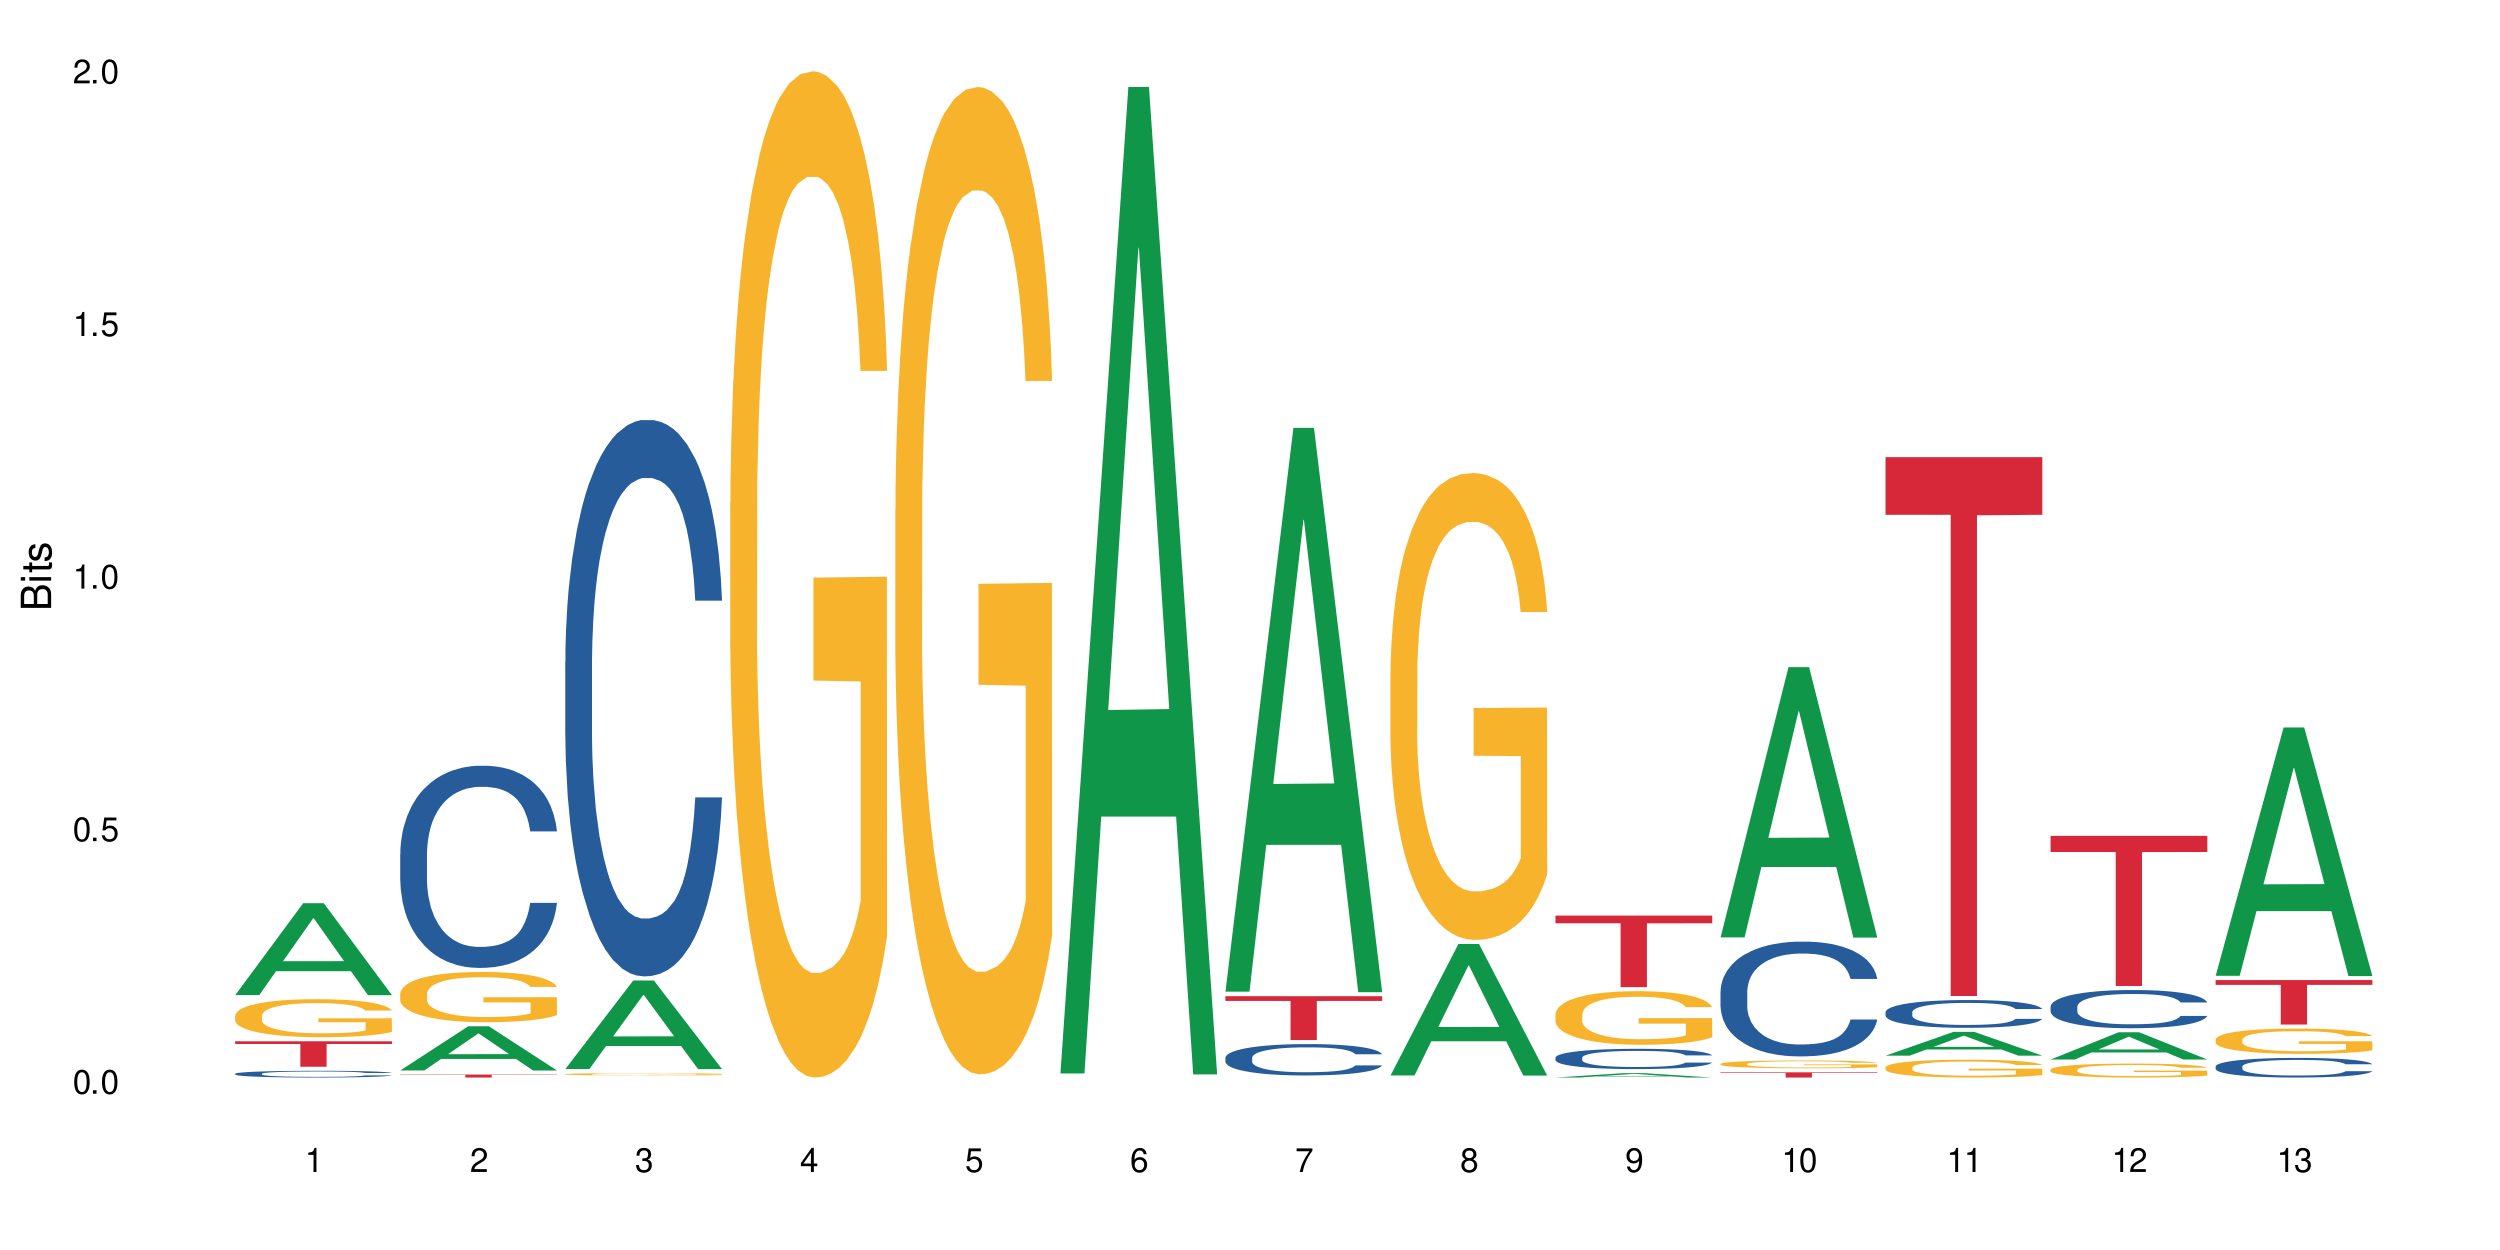 <?xml version="1.0" encoding="UTF-8"?>
<svg xmlns="http://www.w3.org/2000/svg" xmlns:xlink="http://www.w3.org/1999/xlink" width="720" height="360" viewBox="0 0 720 360">
<defs>
<g>
<g id="glyph-0-0">
</g>
<g id="glyph-0-1">
<path d="M 2.641 -6.938 C 2 -6.938 1.422 -6.656 1.078 -6.172 C 0.641 -5.562 0.406 -4.641 0.406 -3.359 C 0.406 -1.016 1.188 0.219 2.641 0.219 C 4.078 0.219 4.859 -1.016 4.859 -3.297 C 4.859 -4.641 4.656 -5.547 4.203 -6.172 C 3.844 -6.656 3.281 -6.938 2.641 -6.938 Z M 2.641 -6.188 C 3.547 -6.188 4 -5.25 4 -3.375 C 4 -1.406 3.562 -0.484 2.625 -0.484 C 1.734 -0.484 1.281 -1.438 1.281 -3.344 C 1.281 -5.25 1.734 -6.188 2.641 -6.188 Z M 2.641 -6.188 "/>
</g>
<g id="glyph-0-2">
<path d="M 1.828 -1 L 0.828 -1 L 0.828 0 L 1.828 0 Z M 1.828 -1 "/>
</g>
<g id="glyph-0-3">
<path d="M 4.562 -6.797 L 1.062 -6.797 L 0.547 -3.094 L 1.328 -3.094 C 1.719 -3.562 2.047 -3.734 2.578 -3.734 C 3.484 -3.734 4.062 -3.109 4.062 -2.094 C 4.062 -1.125 3.484 -0.531 2.578 -0.531 C 1.828 -0.531 1.375 -0.906 1.188 -1.672 L 0.328 -1.672 C 0.453 -1.109 0.547 -0.844 0.75 -0.594 C 1.125 -0.078 1.828 0.219 2.594 0.219 C 3.969 0.219 4.922 -0.781 4.922 -2.219 C 4.922 -3.562 4.031 -4.484 2.719 -4.484 C 2.25 -4.484 1.859 -4.359 1.469 -4.062 L 1.734 -5.969 L 4.562 -5.969 Z M 4.562 -6.797 "/>
</g>
<g id="glyph-0-4">
<path d="M 2.484 -4.938 L 2.484 0 L 3.328 0 L 3.328 -6.938 L 2.766 -6.938 C 2.469 -5.875 2.281 -5.734 0.984 -5.562 L 0.984 -4.938 Z M 2.484 -4.938 "/>
</g>
<g id="glyph-0-5">
<path d="M 4.859 -0.828 L 1.281 -0.828 C 1.359 -1.406 1.672 -1.781 2.5 -2.281 L 3.469 -2.828 C 4.406 -3.344 4.906 -4.062 4.906 -4.906 C 4.906 -5.484 4.672 -6.031 4.266 -6.406 C 3.859 -6.766 3.375 -6.938 2.719 -6.938 C 1.859 -6.938 1.219 -6.625 0.844 -6.031 C 0.609 -5.672 0.5 -5.234 0.484 -4.531 L 1.328 -4.531 C 1.359 -5.016 1.406 -5.281 1.531 -5.516 C 1.75 -5.938 2.188 -6.203 2.703 -6.203 C 3.469 -6.203 4.031 -5.641 4.031 -4.891 C 4.031 -4.344 3.719 -3.859 3.125 -3.516 L 2.234 -3 C 0.812 -2.172 0.406 -1.531 0.328 -0.016 L 4.859 -0.016 Z M 4.859 -0.828 "/>
</g>
<g id="glyph-0-6">
<path d="M 2.125 -3.188 L 2.578 -3.188 C 3.5 -3.188 3.984 -2.766 3.984 -1.922 C 3.984 -1.062 3.469 -0.531 2.594 -0.531 C 1.656 -0.531 1.203 -1 1.156 -2.016 L 0.312 -2.016 C 0.344 -1.453 0.438 -1.094 0.609 -0.781 C 0.953 -0.109 1.625 0.219 2.547 0.219 C 3.953 0.219 4.859 -0.625 4.859 -1.938 C 4.859 -2.828 4.516 -3.297 3.703 -3.594 C 4.344 -3.844 4.656 -4.328 4.656 -5.031 C 4.656 -6.219 3.875 -6.938 2.578 -6.938 C 1.203 -6.938 0.484 -6.172 0.453 -4.703 L 1.297 -4.703 C 1.312 -5.125 1.344 -5.359 1.453 -5.578 C 1.641 -5.969 2.062 -6.203 2.594 -6.203 C 3.344 -6.203 3.797 -5.75 3.797 -5 C 3.797 -4.516 3.609 -4.219 3.25 -4.047 C 3.016 -3.953 2.703 -3.922 2.125 -3.906 Z M 2.125 -3.188 "/>
</g>
<g id="glyph-0-7">
<path d="M 3.141 -1.672 L 3.141 0 L 3.984 0 L 3.984 -1.672 L 4.984 -1.672 L 4.984 -2.438 L 3.984 -2.438 L 3.984 -6.938 L 3.359 -6.938 L 0.266 -2.578 L 0.266 -1.672 Z M 3.141 -2.438 L 1 -2.438 L 3.141 -5.5 Z M 3.141 -2.438 "/>
</g>
<g id="glyph-0-8">
<path d="M 4.781 -5.125 C 4.609 -6.266 3.891 -6.938 2.844 -6.938 C 2.094 -6.938 1.422 -6.578 1.031 -5.953 C 0.594 -5.266 0.406 -4.422 0.406 -3.172 C 0.406 -2 0.578 -1.25 0.984 -0.641 C 1.359 -0.078 1.953 0.219 2.703 0.219 C 3.984 0.219 4.922 -0.75 4.922 -2.094 C 4.922 -3.375 4.062 -4.281 2.844 -4.281 C 2.172 -4.281 1.641 -4.031 1.281 -3.516 C 1.281 -5.234 1.828 -6.188 2.797 -6.188 C 3.391 -6.188 3.797 -5.797 3.938 -5.125 Z M 2.734 -3.531 C 3.547 -3.531 4.062 -2.953 4.062 -2.031 C 4.062 -1.156 3.484 -0.531 2.703 -0.531 C 1.922 -0.531 1.328 -1.188 1.328 -2.078 C 1.328 -2.938 1.906 -3.531 2.734 -3.531 Z M 2.734 -3.531 "/>
</g>
<g id="glyph-0-9">
<path d="M 4.984 -6.797 L 0.438 -6.797 L 0.438 -5.969 L 4.109 -5.969 C 2.5 -3.656 1.828 -2.234 1.328 0 L 2.219 0 C 2.594 -2.172 3.453 -4.047 4.984 -6.094 Z M 4.984 -6.797 "/>
</g>
<g id="glyph-0-10">
<path d="M 3.75 -3.656 C 4.469 -4.094 4.688 -4.438 4.688 -5.078 C 4.688 -6.172 3.844 -6.938 2.641 -6.938 C 1.438 -6.938 0.594 -6.172 0.594 -5.094 C 0.594 -4.438 0.812 -4.094 1.516 -3.656 C 0.734 -3.266 0.359 -2.703 0.359 -1.922 C 0.359 -0.656 1.281 0.219 2.641 0.219 C 3.984 0.219 4.922 -0.656 4.922 -1.922 C 4.922 -2.703 4.531 -3.266 3.75 -3.656 Z M 2.641 -6.188 C 3.359 -6.188 3.812 -5.75 3.812 -5.062 C 3.812 -4.406 3.344 -3.984 2.641 -3.984 C 1.922 -3.984 1.453 -4.406 1.453 -5.078 C 1.453 -5.75 1.922 -6.188 2.641 -6.188 Z M 2.641 -3.266 C 3.484 -3.266 4.062 -2.719 4.062 -1.906 C 4.062 -1.078 3.484 -0.531 2.625 -0.531 C 1.797 -0.531 1.219 -1.094 1.219 -1.906 C 1.219 -2.719 1.781 -3.266 2.641 -3.266 Z M 2.641 -3.266 "/>
</g>
<g id="glyph-0-11">
<path d="M 0.516 -1.578 C 0.672 -0.453 1.406 0.219 2.438 0.219 C 3.188 0.219 3.859 -0.141 4.266 -0.766 C 4.688 -1.453 4.891 -2.297 4.891 -3.547 C 4.891 -4.719 4.703 -5.453 4.312 -6.078 C 3.938 -6.641 3.344 -6.938 2.594 -6.938 C 1.297 -6.938 0.359 -5.969 0.359 -4.625 C 0.359 -3.344 1.234 -2.453 2.453 -2.453 C 3.094 -2.453 3.578 -2.672 4.016 -3.203 C 4 -1.484 3.469 -0.531 2.5 -0.531 C 1.906 -0.531 1.484 -0.906 1.359 -1.578 Z M 2.578 -6.203 C 3.375 -6.203 3.969 -5.531 3.969 -4.641 C 3.969 -3.797 3.391 -3.188 2.547 -3.188 C 1.734 -3.188 1.234 -3.766 1.234 -4.688 C 1.234 -5.562 1.797 -6.203 2.578 -6.203 Z M 2.578 -6.203 "/>
</g>
<g id="glyph-1-0">
</g>
<g id="glyph-1-1">
<path d="M 0 -0.953 L 0 -4.891 C 0 -5.719 -0.234 -6.344 -0.734 -6.797 C -1.188 -7.234 -1.812 -7.469 -2.5 -7.469 C -3.547 -7.469 -4.188 -7 -4.625 -5.875 C -4.984 -6.688 -5.625 -7.094 -6.531 -7.094 C -7.172 -7.094 -7.734 -6.859 -8.141 -6.391 C -8.562 -5.922 -8.75 -5.344 -8.75 -4.5 L -8.75 -0.953 Z M -4.984 -2.062 L -7.766 -2.062 L -7.766 -4.219 C -7.766 -4.844 -7.688 -5.203 -7.453 -5.5 C -7.219 -5.812 -6.859 -5.969 -6.375 -5.969 C -5.891 -5.969 -5.531 -5.812 -5.297 -5.5 C -5.062 -5.203 -4.984 -4.844 -4.984 -4.219 Z M -0.984 -2.062 L -4 -2.062 L -4 -4.781 C -4 -5.766 -3.438 -6.359 -2.484 -6.359 C -1.547 -6.359 -0.984 -5.766 -0.984 -4.781 Z M -0.984 -2.062 "/>
</g>
<g id="glyph-1-2">
<path d="M -6.281 -1.797 L -6.281 -0.797 L 0 -0.797 L 0 -1.797 Z M -8.75 -1.797 L -8.75 -0.797 L -7.484 -0.797 L -7.484 -1.797 Z M -8.75 -1.797 "/>
</g>
<g id="glyph-1-3">
<path d="M -6.281 -3.047 L -6.281 -2.016 L -8.016 -2.016 L -8.016 -1.016 L -6.281 -1.016 L -6.281 -0.172 L -5.469 -0.172 L -5.469 -1.016 L -0.719 -1.016 C -0.078 -1.016 0.281 -1.453 0.281 -2.234 C 0.281 -2.5 0.25 -2.719 0.188 -3.047 L -0.641 -3.047 C -0.609 -2.906 -0.594 -2.766 -0.594 -2.562 C -0.594 -2.141 -0.719 -2.016 -1.156 -2.016 L -5.469 -2.016 L -5.469 -3.047 Z M -6.281 -3.047 "/>
</g>
<g id="glyph-1-4">
<path d="M -4.531 -5.25 C -5.766 -5.25 -6.469 -4.422 -6.469 -2.969 C -6.469 -1.516 -5.719 -0.562 -4.547 -0.562 C -3.562 -0.562 -3.094 -1.062 -2.734 -2.562 L -2.516 -3.484 C -2.344 -4.188 -2.094 -4.469 -1.641 -4.469 C -1.047 -4.469 -0.641 -3.875 -0.641 -3 C -0.641 -2.453 -0.797 -2 -1.062 -1.75 C -1.25 -1.594 -1.422 -1.531 -1.875 -1.469 L -1.875 -0.406 C -0.422 -0.453 0.281 -1.266 0.281 -2.922 C 0.281 -4.5 -0.5 -5.516 -1.719 -5.516 C -2.656 -5.516 -3.172 -4.984 -3.469 -3.734 L -3.703 -2.766 C -3.891 -1.953 -4.156 -1.609 -4.594 -1.609 C -5.188 -1.609 -5.547 -2.125 -5.547 -2.938 C -5.547 -3.75 -5.203 -4.172 -4.531 -4.203 Z M -4.531 -5.25 "/>
</g>
</g>
</defs>
<rect x="-72" y="-36" width="864" height="432" fill="rgb(100%, 100%, 100%)" fill-opacity="1"/>
<path fill-rule="nonzero" fill="rgb(6.275%, 58.824%, 28.235%)" fill-opacity="1" d="M 67.73 286.586 L 67.777 286.562 L 87.316 260.125 L 93.25 260.125 L 112.883 286.609 L 105.984 286.609 L 101.066 279.699 L 79.5 279.699 L 74.676 286.586 L 67.73 286.586 L 81.574 276.836 L 99.086 276.812 L 90.355 264.453 L 90.258 264.43 L 90.164 264.504 L 81.527 276.812 L 81.574 276.836 Z M 67.73 286.586 "/>
<path fill-rule="nonzero" fill="rgb(14.51%, 36.078%, 60%)" fill-opacity="1" d="M 67.73 309.234 L 67.785 309.23 L 67.785 309.191 L 67.953 309.121 L 68.336 309.035 L 68.723 308.977 L 69.715 308.875 L 71.09 308.773 L 72.523 308.695 L 73.566 308.648 L 74.504 308.613 L 76.652 308.547 L 78.027 308.512 L 79.516 308.48 L 81.332 308.453 L 82.652 308.434 L 85.629 308.406 L 87.828 308.395 L 89.535 308.387 L 93.227 308.387 L 95.43 308.395 L 97.027 308.402 L 98.789 308.418 L 100.273 308.434 L 102.863 308.473 L 105.176 308.523 L 106.223 308.551 L 107.875 308.605 L 109.141 308.66 L 110.02 308.707 L 111.012 308.773 L 111.895 308.852 L 112.555 308.941 L 112.883 309.02 L 105.176 309.02 L 104.789 308.949 L 104.348 308.895 L 103.523 308.82 L 102.699 308.77 L 101.543 308.715 L 100.496 308.684 L 99.062 308.648 L 97.797 308.629 L 96.477 308.613 L 95.207 308.602 L 92.785 308.59 L 89.977 308.59 L 88.93 308.594 L 86.785 308.609 L 85.629 308.621 L 83.977 308.645 L 82.82 308.668 L 81.441 308.703 L 80.508 308.734 L 79.352 308.781 L 78.523 308.82 L 77.586 308.879 L 77.035 308.926 L 76.543 308.973 L 76.102 309.031 L 75.77 309.094 L 75.551 309.16 L 75.441 309.227 L 75.441 309.5 L 75.551 309.566 L 75.824 309.641 L 76.543 309.746 L 77.586 309.844 L 78.801 309.918 L 79.957 309.969 L 80.617 309.996 L 81.496 310.023 L 82.875 310.059 L 84.855 310.094 L 86.012 310.109 L 87.773 310.121 L 89.594 310.129 L 92.016 310.129 L 94.164 310.121 L 95.594 310.113 L 97.082 310.098 L 99.117 310.07 L 100.383 310.039 L 101.484 310.008 L 102.312 309.973 L 102.863 309.945 L 103.688 309.891 L 104.348 309.828 L 104.844 309.766 L 105.176 309.707 L 112.883 309.707 L 112.555 309.777 L 112.059 309.848 L 111.562 309.898 L 110.793 309.961 L 109.91 310.016 L 108.645 310.078 L 107.598 310.121 L 106.223 310.164 L 104.957 310.199 L 103.578 310.227 L 101.543 310.262 L 100.219 310.281 L 98.789 310.297 L 97.082 310.312 L 94.934 310.324 L 92.621 310.332 L 90.473 310.332 L 88.16 310.328 L 86.453 310.32 L 84.195 310.305 L 81.387 310.273 L 79.352 310.238 L 77.754 310.207 L 76.375 310.172 L 74.836 310.121 L 72.852 310.043 L 71.641 309.984 L 70.816 309.934 L 69.879 309.863 L 69.219 309.805 L 68.445 309.703 L 67.895 309.578 L 67.73 309.48 Z M 67.73 309.234 "/>
<path fill-rule="nonzero" fill="rgb(96.863%, 70.196%, 16.863%)" fill-opacity="1" d="M 67.73 292.461 L 67.785 292.453 L 67.785 292.25 L 68.008 291.801 L 68.559 291.184 L 69.273 290.672 L 70.043 290.273 L 70.539 290.062 L 71.367 289.762 L 72.082 289.543 L 73.898 289.094 L 76.211 288.676 L 77.477 288.496 L 78.91 288.324 L 80.945 288.133 L 81.883 288.066 L 84.746 287.906 L 87.996 287.805 L 91.574 287.773 L 93.227 287.785 L 95.484 287.824 L 98.566 287.934 L 100.328 288.035 L 101.707 288.133 L 103.137 288.266 L 104.898 288.465 L 106.551 288.703 L 107.875 288.945 L 109.195 289.242 L 110.297 289.562 L 111.234 289.914 L 112.059 290.332 L 112.555 290.684 L 112.883 291.031 L 105.23 291.031 L 104.789 290.684 L 104.293 290.414 L 103.469 290.082 L 102.641 289.844 L 101.816 289.652 L 100.273 289.395 L 98.953 289.234 L 97.301 289.094 L 95.703 289.004 L 93.887 288.945 L 92.785 288.926 L 89.867 288.926 L 87.223 288.992 L 85.684 289.074 L 84.582 289.152 L 83.039 289.305 L 82.102 289.422 L 81.551 289.504 L 79.902 289.812 L 78.801 290.094 L 78.195 290.281 L 77.422 290.582 L 76.871 290.852 L 76.266 291.254 L 75.938 291.551 L 75.496 292.23 L 75.441 294.031 L 75.605 294.41 L 75.938 294.82 L 76.375 295.18 L 77.035 295.559 L 77.699 295.848 L 78.855 296.238 L 79.844 296.5 L 80.617 296.668 L 82.102 296.938 L 82.707 297.027 L 84.141 297.207 L 85.629 297.348 L 87.445 297.469 L 88.82 297.527 L 91.023 297.578 L 93.832 297.578 L 97.137 297.52 L 99.227 297.438 L 100.66 297.359 L 101.598 297.289 L 102.754 297.18 L 103.578 297.078 L 104.348 296.969 L 105.285 296.797 L 105.285 294.41 L 91.684 294.398 L 91.684 293.281 L 112.828 293.27 L 112.883 297.18 L 111.727 297.449 L 110.297 297.707 L 108.918 297.906 L 107.488 298.078 L 105.449 298.266 L 103.797 298.387 L 101.266 298.527 L 98.953 298.617 L 96.531 298.676 L 94.383 298.707 L 91.852 298.719 L 89.594 298.695 L 87.168 298.637 L 85.242 298.559 L 83.48 298.457 L 81.719 298.328 L 79.516 298.117 L 78.082 297.949 L 76.598 297.738 L 75.109 297.488 L 73.789 297.219 L 72.906 297.008 L 72.027 296.77 L 71.09 296.469 L 70.207 296.129 L 69.547 295.82 L 68.941 295.469 L 68.5 295.141 L 68.062 294.691 L 67.84 294.332 L 67.73 294.02 Z M 67.73 292.461 "/>
<path fill-rule="nonzero" fill="rgb(83.922%, 15.686%, 22.353%)" fill-opacity="1" d="M 67.73 299.883 L 112.883 299.883 L 112.883 300.668 L 94.066 300.676 L 94.066 307.223 L 86.496 307.223 L 86.496 300.68 L 86.387 300.668 L 67.73 300.668 Z M 67.73 299.883 "/>
<path fill-rule="nonzero" fill="rgb(6.275%, 58.824%, 28.235%)" fill-opacity="1" d="M 115.262 308.293 L 115.309 308.281 L 134.848 295.566 L 140.781 295.566 L 160.414 308.305 L 153.516 308.305 L 148.598 304.98 L 127.031 304.98 L 122.207 308.293 L 115.262 308.293 L 129.105 303.605 L 146.617 303.594 L 137.887 297.648 L 137.789 297.637 L 137.691 297.672 L 129.059 303.594 L 129.105 303.605 Z M 115.262 308.293 "/>
<path fill-rule="nonzero" fill="rgb(14.51%, 36.078%, 60%)" fill-opacity="1" d="M 115.262 245.883 L 115.316 245.828 L 115.316 244.551 L 115.48 242.531 L 115.867 239.977 L 116.254 238.219 L 117.242 235.082 L 118.621 232.047 L 120.051 229.707 L 121.098 228.324 L 122.035 227.262 L 124.184 225.293 L 125.559 224.281 L 127.047 223.375 L 128.863 222.473 L 130.184 221.938 L 133.156 221.09 L 135.359 220.715 L 137.066 220.555 L 140.758 220.555 L 142.961 220.77 L 144.555 221.035 L 146.316 221.461 L 147.805 221.938 L 150.395 223.109 L 152.707 224.602 L 153.75 225.449 L 155.402 227.102 L 156.672 228.695 L 157.551 230.078 L 158.543 232.047 L 159.422 234.441 L 160.086 237.156 L 160.414 239.445 L 152.707 239.445 L 152.32 237.316 L 151.879 235.668 L 151.055 233.484 L 150.227 231.941 L 149.07 230.398 L 148.023 229.387 L 146.594 228.379 L 145.328 227.738 L 144.004 227.262 L 142.738 226.941 L 140.316 226.621 L 137.508 226.621 L 136.461 226.727 L 134.312 227.152 L 133.156 227.527 L 131.504 228.27 L 130.348 228.961 L 128.973 230.027 L 128.035 230.93 L 126.879 232.316 L 126.055 233.539 L 125.117 235.293 L 124.566 236.625 L 124.07 238.113 L 123.633 239.871 L 123.301 241.73 L 123.082 243.699 L 122.969 245.617 L 122.969 253.863 L 123.082 255.777 L 123.355 258.012 L 124.07 261.258 L 125.117 264.078 L 126.328 266.312 L 127.484 267.91 L 128.145 268.656 L 129.027 269.508 L 130.402 270.57 L 132.387 271.633 L 133.543 272.059 L 135.305 272.484 L 137.121 272.699 L 139.547 272.699 L 141.691 272.484 L 143.125 272.219 L 144.609 271.793 L 146.648 270.891 L 147.914 270.039 L 149.016 269.027 L 149.844 268.016 L 150.395 267.164 L 151.219 265.516 L 151.879 263.707 L 152.375 261.844 L 152.707 260.035 L 160.414 260.035 L 160.086 262.164 L 159.59 264.238 L 159.094 265.781 L 158.324 267.645 L 157.441 269.293 L 156.176 271.156 L 155.129 272.379 L 153.75 273.711 L 152.484 274.719 L 151.109 275.625 L 149.07 276.688 L 147.75 277.223 L 146.316 277.699 L 144.609 278.125 L 142.465 278.496 L 140.152 278.711 L 138.004 278.766 L 135.691 278.656 L 133.984 278.445 L 131.727 277.965 L 128.918 277.008 L 126.879 275.996 L 125.281 274.984 L 123.906 273.922 L 122.363 272.484 L 120.383 270.145 L 119.172 268.336 L 118.344 266.848 L 117.41 264.77 L 116.746 262.91 L 115.977 259.93 L 115.426 256.152 L 115.262 253.227 Z M 115.262 245.883 "/>
<path fill-rule="nonzero" fill="rgb(96.863%, 70.196%, 16.863%)" fill-opacity="1" d="M 115.262 286.129 L 115.316 286.113 L 115.316 285.852 L 115.535 285.254 L 116.086 284.438 L 116.805 283.762 L 117.574 283.234 L 118.07 282.957 L 118.895 282.559 L 119.609 282.27 L 121.43 281.672 L 123.742 281.117 L 125.008 280.879 L 126.438 280.656 L 128.477 280.402 L 129.414 280.312 L 132.277 280.102 L 135.523 279.969 L 139.105 279.93 L 140.758 279.941 L 143.016 279.992 L 146.098 280.141 L 147.859 280.273 L 149.238 280.402 L 150.668 280.574 L 152.43 280.84 L 154.082 281.156 L 155.402 281.473 L 156.727 281.871 L 157.828 282.293 L 158.762 282.758 L 159.59 283.312 L 160.086 283.773 L 160.414 284.238 L 152.762 284.238 L 152.32 283.773 L 151.824 283.418 L 151 282.98 L 150.172 282.664 L 149.348 282.414 L 147.805 282.07 L 146.484 281.859 L 144.832 281.672 L 143.234 281.555 L 141.418 281.473 L 140.316 281.449 L 137.398 281.449 L 134.754 281.539 L 133.211 281.645 L 132.109 281.754 L 130.57 281.949 L 129.633 282.109 L 129.082 282.215 L 127.43 282.625 L 126.328 282.996 L 125.723 283.246 L 124.953 283.645 L 124.402 284 L 123.797 284.527 L 123.465 284.926 L 123.023 285.824 L 122.969 288.203 L 123.137 288.707 L 123.465 289.246 L 123.906 289.723 L 124.566 290.227 L 125.227 290.609 L 126.383 291.125 L 127.375 291.469 L 128.145 291.695 L 129.633 292.051 L 130.238 292.168 L 131.672 292.406 L 133.156 292.594 L 134.973 292.75 L 136.352 292.832 L 138.555 292.895 L 141.363 292.895 L 144.668 292.816 L 146.758 292.711 L 148.191 292.605 L 149.125 292.512 L 150.281 292.367 L 151.109 292.234 L 151.879 292.09 L 152.816 291.863 L 152.816 288.707 L 139.215 288.691 L 139.215 287.211 L 160.359 287.199 L 160.414 292.367 L 159.258 292.723 L 157.828 293.066 L 156.449 293.332 L 155.02 293.559 L 152.98 293.809 L 151.328 293.969 L 148.797 294.152 L 146.484 294.27 L 144.059 294.352 L 141.914 294.391 L 139.379 294.402 L 137.121 294.379 L 134.699 294.297 L 132.773 294.191 L 131.012 294.059 L 129.246 293.887 L 127.047 293.609 L 125.613 293.387 L 124.125 293.109 L 122.641 292.777 L 121.316 292.422 L 120.438 292.145 L 119.555 291.824 L 118.621 291.43 L 117.738 290.98 L 117.078 290.57 L 116.473 290.105 L 116.031 289.672 L 115.59 289.074 L 115.371 288.602 L 115.262 288.191 Z M 115.262 286.129 "/>
<path fill-rule="nonzero" fill="rgb(83.922%, 15.686%, 22.353%)" fill-opacity="1" d="M 115.262 309.469 L 160.414 309.469 L 160.414 309.562 L 141.598 309.562 L 141.598 310.332 L 134.023 310.332 L 134.023 309.562 L 115.262 309.562 Z M 115.262 309.469 "/>
<path fill-rule="nonzero" fill="rgb(6.275%, 58.824%, 28.235%)" fill-opacity="1" d="M 162.793 307.883 L 162.84 307.859 L 182.379 282.375 L 188.312 282.375 L 207.945 307.906 L 201.047 307.906 L 196.125 301.242 L 174.562 301.242 L 169.738 307.883 L 162.793 307.883 L 176.637 298.484 L 194.148 298.461 L 185.418 286.547 L 185.32 286.523 L 185.223 286.594 L 176.59 298.461 L 176.637 298.484 Z M 162.793 307.883 "/>
<path fill-rule="nonzero" fill="rgb(14.51%, 36.078%, 60%)" fill-opacity="1" d="M 162.793 190.703 L 162.848 190.559 L 162.848 187.043 L 163.012 181.477 L 163.398 174.449 L 163.781 169.613 L 164.773 160.973 L 166.148 152.625 L 167.582 146.184 L 168.629 142.375 L 169.562 139.445 L 171.711 134.027 L 173.09 131.242 L 174.574 128.754 L 176.391 126.266 L 177.715 124.801 L 180.688 122.457 L 182.891 121.434 L 184.598 120.992 L 188.285 120.992 L 190.488 121.578 L 192.086 122.309 L 193.848 123.48 L 195.336 124.801 L 197.922 128.023 L 200.234 132.121 L 201.281 134.465 L 202.934 139.008 L 204.199 143.398 L 205.082 147.207 L 206.074 152.625 L 206.953 159.215 L 207.613 166.684 L 207.945 172.984 L 200.234 172.984 L 199.852 167.125 L 199.41 162.586 L 198.582 156.582 L 197.758 152.332 L 196.602 148.086 L 195.555 145.305 L 194.125 142.52 L 192.855 140.762 L 191.535 139.445 L 190.27 138.566 L 187.848 137.688 L 185.039 137.688 L 183.992 137.98 L 181.844 139.152 L 180.688 140.176 L 179.035 142.227 L 177.879 144.133 L 176.504 147.062 L 175.566 149.551 L 174.41 153.359 L 173.586 156.727 L 172.648 161.559 L 172.098 165.223 L 171.602 169.32 L 171.16 174.156 L 170.832 179.281 L 170.609 184.699 L 170.5 189.973 L 170.5 212.672 L 170.609 217.945 L 170.887 224.094 L 171.602 233.027 L 172.648 240.789 L 173.859 246.941 L 175.016 251.336 L 175.676 253.387 L 176.559 255.727 L 177.934 258.656 L 179.918 261.586 L 181.074 262.758 L 182.836 263.93 L 184.652 264.516 L 187.074 264.516 L 189.223 263.93 L 190.656 263.195 L 192.141 262.027 L 194.18 259.535 L 195.445 257.191 L 196.547 254.41 L 197.371 251.629 L 197.922 249.285 L 198.75 244.746 L 199.41 239.766 L 199.906 234.641 L 200.234 229.66 L 207.945 229.66 L 207.613 235.52 L 207.117 241.23 L 206.625 245.477 L 205.852 250.602 L 204.973 255.141 L 203.703 260.27 L 202.66 263.637 L 201.281 267.297 L 200.016 270.082 L 198.641 272.57 L 196.602 275.5 L 195.281 276.965 L 193.848 278.281 L 192.141 279.453 L 189.992 280.48 L 187.68 281.062 L 185.535 281.211 L 183.219 280.918 L 181.512 280.332 L 179.254 279.016 L 176.449 276.379 L 174.41 273.594 L 172.812 270.812 L 171.438 267.883 L 169.895 263.93 L 167.914 257.484 L 166.699 252.508 L 165.875 248.406 L 164.938 242.695 L 164.277 237.566 L 163.508 229.367 L 162.957 218.969 L 162.793 210.914 Z M 162.793 190.703 "/>
<path fill-rule="nonzero" fill="rgb(96.863%, 70.196%, 16.863%)" fill-opacity="1" d="M 162.793 309.352 L 162.848 309.352 L 162.848 309.34 L 163.066 309.312 L 163.617 309.273 L 164.332 309.242 L 165.105 309.219 L 165.602 309.207 L 166.426 309.188 L 167.141 309.176 L 168.957 309.148 L 171.27 309.125 L 172.539 309.113 L 173.969 309.102 L 176.008 309.09 L 176.941 309.086 L 179.805 309.078 L 183.055 309.07 L 188.285 309.07 L 190.543 309.074 L 193.629 309.078 L 195.391 309.086 L 196.766 309.09 L 198.199 309.098 L 199.961 309.109 L 201.613 309.125 L 204.254 309.156 L 205.355 309.176 L 206.293 309.199 L 207.117 309.223 L 207.613 309.242 L 207.945 309.266 L 200.289 309.266 L 199.852 309.242 L 199.355 309.227 L 198.527 309.207 L 197.703 309.195 L 196.875 309.184 L 195.336 309.168 L 194.012 309.156 L 192.363 309.148 L 190.766 309.145 L 188.949 309.141 L 187.848 309.137 L 184.926 309.137 L 182.285 309.145 L 180.742 309.148 L 179.641 309.152 L 178.098 309.16 L 177.164 309.168 L 176.613 309.172 L 174.961 309.191 L 173.859 309.207 L 173.254 309.219 L 172.484 309.238 L 171.934 309.254 L 171.328 309.277 L 170.996 309.297 L 170.555 309.336 L 170.5 309.445 L 170.664 309.469 L 170.996 309.492 L 171.438 309.512 L 172.098 309.535 L 172.758 309.555 L 173.914 309.578 L 174.906 309.594 L 175.676 309.602 L 177.164 309.617 L 177.77 309.625 L 179.199 309.637 L 180.688 309.645 L 182.504 309.652 L 183.883 309.656 L 188.891 309.656 L 192.195 309.652 L 194.289 309.648 L 195.719 309.645 L 196.656 309.641 L 197.812 309.633 L 198.641 309.629 L 199.41 309.621 L 200.348 309.609 L 200.348 309.469 L 186.746 309.469 L 186.746 309.398 L 207.891 309.398 L 207.945 309.633 L 206.789 309.648 L 205.355 309.664 L 203.98 309.676 L 202.547 309.688 L 200.512 309.699 L 198.859 309.707 L 196.324 309.715 L 194.012 309.719 L 191.59 309.723 L 189.441 309.727 L 186.91 309.727 L 184.652 309.723 L 182.23 309.723 L 180.301 309.715 L 178.539 309.711 L 176.777 309.703 L 174.574 309.691 L 173.145 309.68 L 171.656 309.668 L 170.172 309.652 L 168.848 309.637 L 167.969 309.625 L 167.086 309.609 L 166.148 309.59 L 165.27 309.57 L 164.609 309.551 L 164.004 309.531 L 163.562 309.512 L 163.121 309.484 L 162.902 309.461 L 162.793 309.445 Z M 162.793 309.352 "/>
<path fill-rule="nonzero" fill="rgb(96.863%, 70.196%, 16.863%)" fill-opacity="1" d="M 210.32 144.652 L 210.375 144.387 L 210.375 139.094 L 210.598 127.184 L 211.148 110.777 L 211.863 97.277 L 212.633 86.691 L 213.129 81.133 L 213.957 73.195 L 214.672 67.371 L 216.488 55.461 L 218.801 44.348 L 220.066 39.582 L 221.5 35.082 L 223.539 30.055 L 224.473 28.203 L 227.336 23.965 L 230.586 21.32 L 234.164 20.527 L 235.816 20.789 L 238.074 21.848 L 241.156 24.762 L 242.922 27.406 L 244.297 30.055 L 245.73 33.496 L 247.492 38.789 L 249.145 45.141 L 250.465 51.492 L 251.785 59.43 L 252.887 67.902 L 253.824 77.164 L 254.648 88.281 L 255.145 97.543 L 255.477 106.805 L 247.82 106.805 L 247.379 97.543 L 246.887 90.398 L 246.059 81.664 L 245.234 75.312 L 244.406 70.281 L 242.863 63.402 L 241.543 59.168 L 239.891 55.461 L 238.293 53.078 L 236.477 51.492 L 235.375 50.961 L 232.457 50.961 L 229.816 52.816 L 228.273 54.934 L 227.172 57.051 L 225.629 61.02 L 224.695 64.195 L 224.145 66.312 L 222.492 74.516 L 221.391 81.93 L 220.785 86.957 L 220.012 94.898 L 219.461 102.043 L 218.855 112.629 L 218.527 120.57 L 218.086 138.566 L 218.031 186.207 L 218.195 196.262 L 218.527 207.113 L 218.965 216.641 L 219.629 226.699 L 220.289 234.375 L 221.445 244.695 L 222.438 251.578 L 223.207 256.078 L 224.695 263.223 L 225.301 265.605 L 226.73 270.367 L 228.219 274.074 L 230.035 277.25 L 231.41 278.836 L 233.613 280.16 L 236.422 280.16 L 239.727 278.574 L 241.82 276.457 L 243.25 274.34 L 244.188 272.484 L 245.344 269.574 L 246.168 266.926 L 246.941 264.016 L 247.875 259.516 L 247.875 196.262 L 234.273 195.996 L 234.273 166.355 L 255.422 166.09 L 255.477 269.574 L 254.32 276.719 L 252.887 283.602 L 251.512 288.895 L 250.078 293.395 L 248.043 298.422 L 246.391 301.598 L 243.855 305.305 L 241.543 307.688 L 239.121 309.273 L 236.973 310.066 L 234.441 310.332 L 232.184 309.805 L 229.758 308.215 L 227.832 306.098 L 226.07 303.453 L 224.309 300.012 L 222.105 294.453 L 220.672 289.953 L 219.188 284.395 L 217.699 277.777 L 216.379 270.633 L 215.496 265.074 L 214.617 258.723 L 213.68 250.781 L 212.801 241.785 L 212.137 233.578 L 211.531 224.316 L 211.094 215.582 L 210.652 203.672 L 210.43 194.145 L 210.32 185.941 Z M 210.32 144.652 "/>
<path fill-rule="nonzero" fill="rgb(96.863%, 70.196%, 16.863%)" fill-opacity="1" d="M 257.852 146.84 L 257.906 146.582 L 257.906 141.387 L 258.125 129.699 L 258.676 113.598 L 259.395 100.352 L 260.164 89.965 L 260.66 84.512 L 261.484 76.719 L 262.203 71.004 L 264.02 59.32 L 266.332 48.41 L 267.598 43.734 L 269.031 39.32 L 271.066 34.387 L 272.004 32.566 L 274.867 28.414 L 278.117 25.816 L 281.695 25.035 L 283.348 25.297 L 285.605 26.336 L 288.688 29.191 L 290.449 31.789 L 291.828 34.387 L 293.258 37.762 L 295.02 42.957 L 296.672 49.191 L 297.996 55.422 L 299.316 63.215 L 300.418 71.523 L 301.352 80.613 L 302.18 91.523 L 302.676 100.613 L 303.004 109.703 L 295.352 109.703 L 294.91 100.613 L 294.414 93.602 L 293.59 85.031 L 292.762 78.797 L 291.938 73.863 L 290.395 67.109 L 289.074 62.953 L 287.422 59.32 L 285.824 56.98 L 284.008 55.422 L 282.906 54.902 L 279.988 54.902 L 277.344 56.723 L 275.805 58.801 L 274.703 60.875 L 273.16 64.773 L 272.223 67.891 L 271.672 69.965 L 270.02 78.02 L 268.918 85.289 L 268.312 90.223 L 267.543 98.016 L 266.992 105.027 L 266.387 115.418 L 266.055 123.207 L 265.617 140.867 L 265.562 187.617 L 265.727 197.484 L 266.055 208.133 L 266.496 217.484 L 267.156 227.352 L 267.82 234.883 L 268.977 245.012 L 269.965 251.766 L 270.738 256.18 L 272.223 263.191 L 272.828 265.527 L 274.262 270.203 L 275.746 273.84 L 277.566 276.957 L 278.941 278.516 L 281.145 279.812 L 283.953 279.812 L 287.258 278.254 L 289.348 276.176 L 290.781 274.098 L 291.719 272.281 L 292.875 269.426 L 293.699 266.828 L 294.469 263.973 L 295.406 259.555 L 295.406 197.484 L 281.805 197.227 L 281.805 168.137 L 302.949 167.879 L 303.004 269.426 L 301.848 276.438 L 300.418 283.188 L 299.039 288.383 L 297.609 292.797 L 295.57 297.734 L 293.918 300.852 L 291.387 304.484 L 289.074 306.824 L 286.652 308.383 L 284.504 309.16 L 281.969 309.422 L 279.711 308.902 L 277.289 307.344 L 275.363 305.266 L 273.602 302.668 L 271.84 299.293 L 269.637 293.836 L 268.203 289.422 L 266.719 283.969 L 265.23 277.477 L 263.91 270.465 L 263.027 265.008 L 262.148 258.777 L 261.211 250.984 L 260.328 242.156 L 259.668 234.105 L 259.062 225.016 L 258.621 216.445 L 258.184 204.758 L 257.961 195.406 L 257.852 187.355 Z M 257.852 146.84 "/>
<path fill-rule="nonzero" fill="rgb(6.275%, 58.824%, 28.235%)" fill-opacity="1" d="M 305.383 309.152 L 305.43 308.887 L 324.969 25.035 L 330.902 25.035 L 350.535 309.422 L 343.637 309.422 L 338.715 235.188 L 317.152 235.188 L 312.328 309.152 L 305.383 309.152 L 319.227 204.48 L 336.738 204.211 L 328.008 71.5 L 327.91 71.23 L 327.812 72.035 L 319.18 204.211 L 319.227 204.48 Z M 305.383 309.152 "/>
<path fill-rule="nonzero" fill="rgb(6.275%, 58.824%, 28.235%)" fill-opacity="1" d="M 352.91 285.598 L 352.961 285.445 L 372.496 123.227 L 378.43 123.227 L 398.066 285.75 L 391.168 285.75 L 386.246 243.324 L 364.684 243.324 L 359.859 285.598 L 352.91 285.598 L 366.758 225.777 L 384.27 225.625 L 375.535 149.781 L 375.441 149.629 L 375.344 150.086 L 366.707 225.625 L 366.758 225.777 Z M 352.91 285.598 "/>
<path fill-rule="nonzero" fill="rgb(14.51%, 36.078%, 60%)" fill-opacity="1" d="M 352.91 304.633 L 352.969 304.625 L 352.969 304.426 L 353.133 304.113 L 353.52 303.715 L 353.902 303.445 L 354.895 302.957 L 356.27 302.488 L 357.703 302.125 L 358.75 301.91 L 359.684 301.742 L 361.832 301.438 L 363.211 301.281 L 364.695 301.141 L 366.512 301 L 367.836 300.918 L 370.809 300.785 L 373.012 300.73 L 374.719 300.703 L 378.406 300.703 L 380.609 300.738 L 382.207 300.777 L 383.969 300.844 L 385.457 300.918 L 388.043 301.102 L 390.355 301.332 L 391.402 301.465 L 393.055 301.719 L 394.32 301.965 L 395.203 302.18 L 396.195 302.488 L 397.074 302.859 L 397.734 303.277 L 398.066 303.633 L 390.355 303.633 L 389.973 303.305 L 389.531 303.047 L 388.703 302.711 L 387.879 302.469 L 386.723 302.23 L 385.676 302.074 L 384.246 301.918 L 382.977 301.816 L 381.656 301.742 L 380.391 301.695 L 377.965 301.645 L 375.16 301.645 L 374.113 301.66 L 371.965 301.727 L 370.809 301.785 L 369.156 301.902 L 368 302.008 L 366.625 302.172 L 365.688 302.312 L 364.531 302.527 L 363.703 302.719 L 362.77 302.988 L 362.219 303.195 L 361.723 303.426 L 361.281 303.699 L 360.953 303.988 L 360.73 304.293 L 360.621 304.59 L 360.621 305.871 L 360.73 306.168 L 361.008 306.516 L 361.723 307.016 L 362.77 307.453 L 363.98 307.801 L 365.137 308.051 L 365.797 308.164 L 366.68 308.297 L 368.055 308.461 L 370.039 308.625 L 371.195 308.691 L 372.957 308.758 L 374.773 308.793 L 377.195 308.793 L 379.344 308.758 L 380.773 308.719 L 382.262 308.652 L 384.301 308.512 L 385.566 308.379 L 386.668 308.223 L 387.492 308.066 L 388.043 307.934 L 388.871 307.68 L 389.531 307.398 L 390.027 307.109 L 390.355 306.828 L 398.066 306.828 L 397.734 307.156 L 397.238 307.48 L 396.742 307.719 L 395.973 308.008 L 395.094 308.266 L 393.824 308.551 L 392.781 308.742 L 391.402 308.949 L 390.137 309.105 L 388.758 309.246 L 386.723 309.41 L 385.402 309.492 L 383.969 309.566 L 382.262 309.633 L 380.113 309.691 L 377.801 309.723 L 375.652 309.734 L 373.34 309.715 L 371.633 309.684 L 369.375 309.609 L 366.566 309.461 L 364.531 309.305 L 362.934 309.148 L 361.559 308.98 L 360.016 308.758 L 358.031 308.395 L 356.82 308.113 L 355.996 307.883 L 355.059 307.562 L 354.398 307.273 L 353.629 306.812 L 353.078 306.227 L 352.91 305.77 Z M 352.91 304.633 "/>
<path fill-rule="nonzero" fill="rgb(83.922%, 15.686%, 22.353%)" fill-opacity="1" d="M 352.91 286.914 L 398.066 286.914 L 398.066 288.266 L 379.246 288.277 L 379.246 299.539 L 371.676 299.539 L 371.676 288.289 L 371.566 288.266 L 352.91 288.266 Z M 352.91 286.914 "/>
<path fill-rule="nonzero" fill="rgb(6.275%, 58.824%, 28.235%)" fill-opacity="1" d="M 400.441 309.738 L 400.492 309.703 L 420.027 271.867 L 425.961 271.867 L 445.598 309.773 L 438.699 309.773 L 433.777 299.879 L 412.215 299.879 L 407.391 309.738 L 400.441 309.738 L 414.289 295.785 L 431.801 295.75 L 423.066 278.059 L 422.973 278.023 L 422.875 278.133 L 414.238 295.75 L 414.289 295.785 Z M 400.441 309.738 "/>
<path fill-rule="nonzero" fill="rgb(96.863%, 70.196%, 16.863%)" fill-opacity="1" d="M 400.441 193.828 L 400.496 193.707 L 400.496 191.25 L 400.719 185.723 L 401.27 178.109 L 401.984 171.848 L 402.754 166.934 L 403.25 164.355 L 404.078 160.672 L 404.793 157.969 L 406.609 152.445 L 408.922 147.285 L 410.188 145.074 L 411.621 142.988 L 413.656 140.656 L 414.594 139.797 L 417.457 137.832 L 420.707 136.602 L 424.285 136.234 L 425.938 136.355 L 428.195 136.848 L 431.277 138.199 L 433.039 139.426 L 434.418 140.656 L 435.848 142.25 L 437.609 144.707 L 439.262 147.656 L 440.586 150.602 L 441.906 154.285 L 443.008 158.215 L 443.945 162.516 L 444.77 167.672 L 445.266 171.969 L 445.598 176.27 L 437.941 176.27 L 437.5 171.969 L 437.004 168.652 L 436.18 164.602 L 435.355 161.652 L 434.527 159.32 L 432.984 156.129 L 431.664 154.164 L 430.012 152.445 L 428.414 151.34 L 426.598 150.602 L 425.496 150.355 L 422.578 150.355 L 419.934 151.215 L 418.395 152.199 L 417.293 153.18 L 415.75 155.023 L 414.812 156.496 L 414.262 157.48 L 412.613 161.285 L 411.512 164.723 L 410.906 167.059 L 410.133 170.742 L 409.582 174.059 L 408.977 178.969 L 408.648 182.652 L 408.207 191.004 L 408.152 213.109 L 408.316 217.773 L 408.648 222.809 L 409.086 227.23 L 409.75 231.898 L 410.41 235.457 L 411.566 240.246 L 412.555 243.441 L 413.328 245.527 L 414.812 248.844 L 415.422 249.949 L 416.852 252.16 L 418.34 253.879 L 420.156 255.352 L 421.531 256.09 L 423.734 256.703 L 426.543 256.703 L 429.848 255.965 L 431.941 254.984 L 433.371 254 L 434.309 253.141 L 435.465 251.793 L 436.289 250.562 L 437.062 249.211 L 437.996 247.125 L 437.996 217.773 L 424.395 217.652 L 424.395 203.898 L 445.539 203.777 L 445.598 251.793 L 444.438 255.105 L 443.008 258.301 L 441.633 260.758 L 440.199 262.844 L 438.16 265.176 L 436.512 266.652 L 433.977 268.371 L 431.664 269.477 L 429.242 270.211 L 427.094 270.582 L 424.562 270.703 L 422.305 270.457 L 419.879 269.719 L 417.953 268.738 L 416.191 267.512 L 414.43 265.914 L 412.227 263.336 L 410.793 261.246 L 409.309 258.668 L 407.82 255.598 L 406.5 252.281 L 405.617 249.703 L 404.738 246.758 L 403.801 243.074 L 402.922 238.898 L 402.258 235.09 L 401.652 230.793 L 401.215 226.738 L 400.773 221.215 L 400.551 216.793 L 400.441 212.984 Z M 400.441 193.828 "/>
<path fill-rule="nonzero" fill="rgb(6.275%, 58.824%, 28.235%)" fill-opacity="1" d="M 447.973 310.332 L 448.02 310.328 L 467.559 309.062 L 473.492 309.062 L 493.125 310.332 L 486.227 310.332 L 481.309 310 L 459.742 310 L 454.918 310.332 L 447.973 310.332 L 461.816 309.863 L 479.328 309.863 L 470.598 309.27 L 470.5 309.266 L 470.406 309.27 L 461.77 309.863 L 461.816 309.863 Z M 447.973 310.332 "/>
<path fill-rule="nonzero" fill="rgb(14.51%, 36.078%, 60%)" fill-opacity="1" d="M 447.973 304.598 L 448.027 304.594 L 448.027 304.465 L 448.191 304.262 L 448.578 304.008 L 448.965 303.828 L 449.953 303.516 L 451.332 303.211 L 452.762 302.977 L 453.809 302.836 L 454.746 302.73 L 456.895 302.531 L 458.27 302.434 L 459.758 302.34 L 461.574 302.25 L 462.895 302.195 L 465.867 302.113 L 468.07 302.074 L 469.777 302.059 L 473.469 302.059 L 475.672 302.078 L 477.266 302.105 L 479.027 302.148 L 480.516 302.195 L 483.105 302.312 L 485.418 302.465 L 486.465 302.551 L 488.113 302.715 L 489.383 302.875 L 490.262 303.012 L 491.254 303.211 L 492.137 303.449 L 492.797 303.723 L 493.125 303.953 L 485.418 303.953 L 485.031 303.738 L 484.59 303.574 L 483.766 303.355 L 482.938 303.199 L 481.781 303.047 L 480.734 302.945 L 479.305 302.844 L 478.039 302.777 L 476.715 302.73 L 475.449 302.699 L 473.027 302.668 L 470.219 302.668 L 469.172 302.676 L 467.023 302.719 L 465.867 302.758 L 464.215 302.832 L 463.059 302.902 L 461.684 303.008 L 460.746 303.098 L 459.59 303.238 L 458.766 303.359 L 457.828 303.535 L 457.277 303.668 L 456.781 303.82 L 456.344 303.996 L 456.012 304.184 L 455.793 304.379 L 455.68 304.57 L 455.68 305.398 L 455.793 305.59 L 456.066 305.816 L 456.781 306.141 L 457.828 306.422 L 459.039 306.648 L 460.195 306.809 L 460.859 306.883 L 461.738 306.969 L 463.117 307.074 L 465.098 307.18 L 466.254 307.223 L 468.016 307.266 L 469.832 307.289 L 472.258 307.289 L 474.402 307.266 L 475.836 307.242 L 477.32 307.199 L 479.359 307.105 L 480.625 307.023 L 481.727 306.922 L 482.555 306.82 L 483.105 306.734 L 483.93 306.566 L 484.59 306.387 L 485.086 306.199 L 485.418 306.02 L 493.125 306.02 L 492.797 306.23 L 492.301 306.441 L 491.805 306.594 L 491.035 306.781 L 490.152 306.945 L 488.887 307.133 L 487.84 307.258 L 486.465 307.391 L 485.195 307.492 L 483.82 307.582 L 481.781 307.688 L 480.461 307.742 L 479.027 307.789 L 477.32 307.832 L 475.176 307.871 L 472.863 307.891 L 470.715 307.898 L 468.402 307.887 L 466.695 307.863 L 464.438 307.816 L 461.629 307.719 L 459.59 307.621 L 457.996 307.52 L 456.617 307.41 L 455.074 307.266 L 453.094 307.031 L 451.883 306.852 L 451.055 306.703 L 450.121 306.492 L 449.461 306.305 L 448.688 306.008 L 448.137 305.629 L 447.973 305.336 Z M 447.973 304.598 "/>
<path fill-rule="nonzero" fill="rgb(96.863%, 70.196%, 16.863%)" fill-opacity="1" d="M 447.973 292.074 L 448.027 292.059 L 448.027 291.777 L 448.246 291.145 L 448.797 290.27 L 449.516 289.551 L 450.285 288.988 L 450.781 288.691 L 451.605 288.27 L 452.324 287.961 L 454.141 287.324 L 456.453 286.734 L 457.719 286.48 L 459.152 286.238 L 461.188 285.973 L 462.125 285.875 L 464.988 285.648 L 468.238 285.508 L 471.816 285.465 L 473.469 285.48 L 475.727 285.535 L 478.809 285.691 L 480.57 285.832 L 481.949 285.973 L 483.379 286.156 L 485.141 286.438 L 486.793 286.777 L 488.113 287.113 L 489.438 287.535 L 490.539 287.988 L 491.473 288.48 L 492.301 289.074 L 492.797 289.566 L 493.125 290.059 L 485.473 290.059 L 485.031 289.566 L 484.535 289.184 L 483.711 288.719 L 482.883 288.383 L 482.059 288.113 L 480.516 287.746 L 479.195 287.523 L 477.543 287.324 L 475.945 287.199 L 474.129 287.113 L 473.027 287.086 L 470.109 287.086 L 467.465 287.184 L 465.922 287.297 L 464.824 287.41 L 463.281 287.621 L 462.344 287.789 L 461.793 287.902 L 460.141 288.34 L 459.039 288.734 L 458.434 289 L 457.664 289.426 L 457.113 289.805 L 456.508 290.367 L 456.176 290.793 L 455.738 291.75 L 455.68 294.285 L 455.848 294.82 L 456.176 295.398 L 456.617 295.906 L 457.277 296.441 L 457.938 296.852 L 459.094 297.398 L 460.086 297.766 L 460.859 298.004 L 462.344 298.387 L 462.949 298.512 L 464.383 298.766 L 465.867 298.965 L 467.688 299.133 L 469.062 299.219 L 471.266 299.289 L 474.074 299.289 L 477.379 299.203 L 479.469 299.09 L 480.902 298.977 L 481.836 298.879 L 482.992 298.723 L 483.82 298.582 L 484.59 298.43 L 485.527 298.188 L 485.527 294.82 L 471.926 294.809 L 471.926 293.23 L 493.07 293.215 L 493.125 298.723 L 491.969 299.105 L 490.539 299.473 L 489.16 299.754 L 487.73 299.992 L 485.691 300.262 L 484.039 300.43 L 481.508 300.625 L 479.195 300.754 L 476.773 300.836 L 474.625 300.879 L 472.09 300.895 L 469.832 300.867 L 467.41 300.781 L 465.484 300.668 L 463.723 300.527 L 461.957 300.344 L 459.758 300.047 L 458.324 299.809 L 456.836 299.512 L 455.352 299.16 L 454.031 298.781 L 453.148 298.484 L 452.266 298.148 L 451.332 297.723 L 450.449 297.246 L 449.789 296.809 L 449.184 296.316 L 448.742 295.852 L 448.301 295.215 L 448.082 294.707 L 447.973 294.273 Z M 447.973 292.074 "/>
<path fill-rule="nonzero" fill="rgb(83.922%, 15.686%, 22.353%)" fill-opacity="1" d="M 447.973 263.695 L 493.125 263.695 L 493.125 265.902 L 474.309 265.922 L 474.309 284.301 L 466.734 284.301 L 466.734 265.941 L 466.625 265.902 L 447.973 265.902 Z M 447.973 263.695 "/>
<path fill-rule="nonzero" fill="rgb(6.275%, 58.824%, 28.235%)" fill-opacity="1" d="M 495.504 269.965 L 495.551 269.891 L 515.09 192.129 L 521.023 192.129 L 540.656 270.035 L 533.758 270.035 L 528.836 249.699 L 507.273 249.699 L 502.449 269.965 L 495.504 269.965 L 509.348 241.289 L 526.859 241.215 L 518.129 204.859 L 518.031 204.785 L 517.934 205.004 L 509.301 241.215 L 509.348 241.289 Z M 495.504 269.965 "/>
<path fill-rule="nonzero" fill="rgb(14.51%, 36.078%, 60%)" fill-opacity="1" d="M 495.504 285.582 L 495.559 285.551 L 495.559 284.824 L 495.723 283.676 L 496.109 282.227 L 496.492 281.23 L 497.484 279.449 L 498.863 277.727 L 500.293 276.398 L 501.34 275.609 L 502.277 275.008 L 504.422 273.891 L 505.801 273.316 L 507.285 272.801 L 509.105 272.289 L 510.426 271.984 L 513.398 271.504 L 515.602 271.293 L 517.309 271.199 L 520.996 271.199 L 523.199 271.32 L 524.797 271.473 L 526.559 271.715 L 528.047 271.984 L 530.633 272.652 L 532.945 273.496 L 533.992 273.98 L 535.645 274.918 L 536.91 275.824 L 537.793 276.609 L 538.785 277.727 L 539.664 279.086 L 540.324 280.625 L 540.656 281.926 L 532.945 281.926 L 532.562 280.715 L 532.121 279.781 L 531.297 278.543 L 530.469 277.664 L 529.312 276.789 L 528.266 276.215 L 526.836 275.641 L 525.566 275.277 L 524.246 275.008 L 522.98 274.824 L 520.559 274.645 L 517.75 274.645 L 516.703 274.703 L 514.555 274.945 L 513.398 275.156 L 511.746 275.582 L 510.59 275.973 L 509.215 276.578 L 508.277 277.09 L 507.121 277.879 L 506.297 278.57 L 505.359 279.57 L 504.809 280.324 L 504.312 281.168 L 503.871 282.168 L 503.543 283.223 L 503.32 284.344 L 503.211 285.43 L 503.211 290.113 L 503.32 291.199 L 503.598 292.469 L 504.312 294.312 L 505.359 295.914 L 506.57 297.18 L 507.727 298.086 L 508.387 298.512 L 509.27 298.992 L 510.645 299.598 L 512.629 300.203 L 513.785 300.445 L 515.547 300.684 L 517.363 300.805 L 519.785 300.805 L 521.934 300.684 L 523.367 300.535 L 524.852 300.293 L 526.891 299.777 L 528.156 299.297 L 529.258 298.723 L 530.082 298.148 L 530.633 297.664 L 531.461 296.727 L 532.121 295.699 L 532.617 294.645 L 532.945 293.617 L 540.656 293.617 L 540.324 294.824 L 539.832 296.004 L 539.336 296.879 L 538.562 297.938 L 537.684 298.871 L 536.418 299.93 L 535.371 300.625 L 533.992 301.379 L 532.727 301.953 L 531.352 302.469 L 529.312 303.07 L 527.992 303.375 L 526.559 303.645 L 524.852 303.887 L 522.703 304.098 L 520.391 304.219 L 518.246 304.25 L 515.934 304.191 L 514.227 304.07 L 511.969 303.797 L 509.16 303.254 L 507.121 302.68 L 505.523 302.105 L 504.148 301.5 L 502.605 300.684 L 500.625 299.355 L 499.414 298.328 L 498.586 297.484 L 497.648 296.305 L 496.988 295.246 L 496.219 293.555 L 495.668 291.41 L 495.504 289.75 Z M 495.504 285.582 "/>
<path fill-rule="nonzero" fill="rgb(96.863%, 70.196%, 16.863%)" fill-opacity="1" d="M 495.504 306.379 L 495.559 306.379 L 495.559 306.336 L 495.777 306.246 L 496.328 306.117 L 497.043 306.012 L 497.816 305.93 L 498.312 305.887 L 499.137 305.824 L 499.852 305.777 L 501.668 305.688 L 503.984 305.598 L 505.25 305.562 L 506.68 305.527 L 508.719 305.488 L 509.652 305.473 L 512.52 305.441 L 515.766 305.422 L 519.348 305.414 L 520.996 305.418 L 523.254 305.426 L 526.34 305.445 L 528.102 305.469 L 529.477 305.488 L 530.91 305.516 L 532.672 305.555 L 534.324 305.605 L 535.645 305.656 L 536.965 305.719 L 538.066 305.781 L 539.004 305.855 L 539.832 305.941 L 540.324 306.016 L 540.656 306.086 L 533.004 306.086 L 532.562 306.016 L 532.066 305.957 L 531.238 305.891 L 530.414 305.84 L 529.59 305.801 L 528.047 305.746 L 526.723 305.715 L 525.074 305.688 L 523.477 305.668 L 521.66 305.656 L 520.559 305.652 L 517.641 305.652 L 514.996 305.664 L 513.453 305.684 L 512.352 305.699 L 510.812 305.73 L 509.875 305.754 L 509.324 305.77 L 507.672 305.836 L 506.57 305.891 L 505.965 305.93 L 505.195 305.992 L 504.645 306.051 L 504.039 306.133 L 503.707 306.191 L 503.266 306.332 L 503.211 306.703 L 503.375 306.781 L 503.707 306.867 L 504.148 306.941 L 504.809 307.02 L 505.469 307.078 L 506.625 307.16 L 507.617 307.215 L 508.387 307.25 L 509.875 307.305 L 510.48 307.324 L 511.91 307.359 L 513.398 307.391 L 515.215 307.414 L 516.594 307.426 L 518.797 307.438 L 521.602 307.438 L 524.906 307.426 L 527 307.406 L 528.43 307.391 L 529.367 307.375 L 530.523 307.355 L 531.352 307.332 L 532.121 307.312 L 533.059 307.277 L 533.059 306.781 L 519.457 306.781 L 519.457 306.551 L 540.602 306.547 L 540.656 307.355 L 539.5 307.41 L 538.066 307.465 L 536.691 307.504 L 535.258 307.539 L 533.223 307.578 L 531.57 307.602 L 529.039 307.633 L 526.723 307.652 L 524.301 307.664 L 522.152 307.668 L 519.621 307.672 L 517.363 307.668 L 514.941 307.656 L 513.012 307.637 L 511.25 307.617 L 509.488 307.59 L 507.285 307.547 L 505.855 307.512 L 504.367 307.469 L 502.883 307.418 L 501.559 307.363 L 500.68 307.32 L 499.797 307.27 L 498.863 307.207 L 497.98 307.137 L 497.32 307.074 L 496.715 307 L 496.273 306.934 L 495.832 306.84 L 495.613 306.766 L 495.504 306.703 Z M 495.504 306.379 "/>
<path fill-rule="nonzero" fill="rgb(83.922%, 15.686%, 22.353%)" fill-opacity="1" d="M 495.504 308.836 L 540.656 308.836 L 540.656 308.996 L 521.836 308.996 L 521.836 310.332 L 514.266 310.332 L 514.266 309 L 514.156 308.996 L 495.504 308.996 Z M 495.504 308.836 "/>
<path fill-rule="nonzero" fill="rgb(6.275%, 58.824%, 28.235%)" fill-opacity="1" d="M 543.031 304.027 L 543.082 304.02 L 562.617 297.176 L 568.551 297.176 L 588.188 304.031 L 581.289 304.031 L 576.367 302.242 L 554.805 302.242 L 549.98 304.027 L 543.031 304.027 L 556.879 301.504 L 574.391 301.496 L 565.656 298.297 L 565.562 298.289 L 565.465 298.309 L 556.828 301.496 L 556.879 301.504 Z M 543.031 304.027 "/>
<path fill-rule="nonzero" fill="rgb(14.51%, 36.078%, 60%)" fill-opacity="1" d="M 543.031 291.492 L 543.086 291.488 L 543.086 291.312 L 543.254 291.031 L 543.637 290.684 L 544.023 290.441 L 545.016 290.008 L 546.391 289.594 L 547.824 289.27 L 548.871 289.082 L 549.805 288.934 L 551.953 288.664 L 553.328 288.523 L 554.816 288.398 L 556.633 288.277 L 557.957 288.203 L 560.93 288.086 L 563.133 288.035 L 564.84 288.012 L 568.527 288.012 L 570.73 288.043 L 572.328 288.078 L 574.09 288.137 L 575.578 288.203 L 578.164 288.363 L 580.477 288.57 L 581.523 288.688 L 583.176 288.914 L 584.441 289.133 L 585.324 289.32 L 586.312 289.594 L 587.195 289.922 L 587.855 290.293 L 588.188 290.609 L 580.477 290.609 L 580.09 290.316 L 579.652 290.09 L 578.824 289.789 L 578 289.578 L 576.844 289.367 L 575.797 289.227 L 574.363 289.086 L 573.098 289 L 571.777 288.934 L 570.512 288.891 L 568.086 288.848 L 565.277 288.848 L 564.234 288.859 L 562.086 288.918 L 560.93 288.973 L 559.277 289.074 L 558.121 289.168 L 556.742 289.316 L 555.809 289.438 L 554.652 289.629 L 553.824 289.797 L 552.891 290.039 L 552.34 290.223 L 551.844 290.426 L 551.402 290.668 L 551.07 290.922 L 550.852 291.195 L 550.742 291.457 L 550.742 292.59 L 550.852 292.855 L 551.129 293.16 L 551.844 293.605 L 552.891 293.996 L 554.102 294.301 L 555.258 294.52 L 555.918 294.625 L 556.801 294.742 L 558.176 294.887 L 560.156 295.035 L 561.312 295.09 L 563.078 295.148 L 564.895 295.18 L 567.316 295.18 L 569.465 295.148 L 570.895 295.113 L 572.383 295.055 L 574.422 294.93 L 575.688 294.812 L 576.789 294.676 L 577.613 294.535 L 578.164 294.418 L 578.992 294.191 L 579.652 293.945 L 580.148 293.688 L 580.477 293.438 L 588.188 293.438 L 587.855 293.73 L 587.359 294.016 L 586.863 294.23 L 586.094 294.484 L 585.211 294.711 L 583.945 294.969 L 582.898 295.137 L 581.523 295.32 L 580.258 295.457 L 578.879 295.582 L 576.844 295.727 L 575.52 295.801 L 574.09 295.867 L 572.383 295.926 L 570.234 295.977 L 567.922 296.008 L 565.773 296.012 L 563.461 296 L 561.754 295.969 L 559.496 295.902 L 556.688 295.773 L 554.652 295.633 L 553.055 295.492 L 551.68 295.348 L 550.137 295.148 L 548.152 294.828 L 546.941 294.578 L 546.117 294.375 L 545.18 294.09 L 544.52 293.832 L 543.75 293.426 L 543.199 292.906 L 543.031 292.504 Z M 543.031 291.492 "/>
<path fill-rule="nonzero" fill="rgb(96.863%, 70.196%, 16.863%)" fill-opacity="1" d="M 543.031 307.395 L 543.086 307.391 L 543.086 307.297 L 543.309 307.086 L 543.859 306.797 L 544.574 306.555 L 545.344 306.367 L 545.84 306.27 L 546.668 306.129 L 547.383 306.027 L 549.199 305.816 L 551.512 305.617 L 552.777 305.535 L 554.211 305.453 L 556.25 305.363 L 557.184 305.332 L 560.047 305.258 L 563.297 305.211 L 566.875 305.195 L 568.527 305.199 L 570.785 305.219 L 573.871 305.27 L 575.633 305.316 L 577.008 305.363 L 578.441 305.426 L 580.203 305.52 L 581.855 305.633 L 583.176 305.746 L 584.496 305.887 L 585.598 306.035 L 586.535 306.199 L 587.359 306.398 L 587.855 306.562 L 588.188 306.727 L 580.531 306.727 L 580.09 306.562 L 579.598 306.434 L 578.77 306.281 L 577.945 306.168 L 577.117 306.078 L 575.578 305.957 L 574.254 305.879 L 572.602 305.816 L 571.008 305.773 L 569.188 305.746 L 568.086 305.734 L 565.168 305.734 L 562.527 305.77 L 560.984 305.805 L 559.883 305.844 L 558.34 305.914 L 557.406 305.969 L 556.855 306.008 L 555.203 306.152 L 554.102 306.285 L 553.496 306.375 L 552.723 306.516 L 552.172 306.641 L 551.566 306.828 L 551.238 306.969 L 550.797 307.289 L 550.742 308.133 L 550.906 308.312 L 551.238 308.504 L 551.68 308.672 L 552.34 308.852 L 553 308.984 L 554.156 309.168 L 555.148 309.293 L 555.918 309.371 L 557.406 309.496 L 558.012 309.539 L 559.441 309.625 L 560.93 309.691 L 562.746 309.746 L 564.121 309.773 L 566.324 309.797 L 569.133 309.797 L 572.438 309.77 L 574.531 309.73 L 575.961 309.695 L 576.898 309.66 L 578.055 309.609 L 578.879 309.562 L 579.652 309.512 L 580.586 309.434 L 580.586 308.312 L 566.984 308.305 L 566.984 307.781 L 588.133 307.777 L 588.188 309.609 L 587.031 309.738 L 585.598 309.859 L 584.223 309.953 L 582.789 310.031 L 580.754 310.121 L 579.102 310.176 L 576.566 310.242 L 574.254 310.285 L 571.832 310.312 L 569.684 310.328 L 567.152 310.332 L 564.895 310.324 L 562.473 310.293 L 560.543 310.258 L 558.781 310.211 L 557.02 310.148 L 554.816 310.051 L 553.387 309.973 L 551.898 309.871 L 550.41 309.754 L 549.09 309.629 L 548.207 309.531 L 547.328 309.418 L 546.391 309.277 L 545.512 309.117 L 544.852 308.973 L 544.242 308.809 L 543.805 308.652 L 543.363 308.441 L 543.145 308.273 L 543.031 308.129 Z M 543.031 307.395 "/>
<path fill-rule="nonzero" fill="rgb(83.922%, 15.686%, 22.353%)" fill-opacity="1" d="M 543.031 131.648 L 588.188 131.648 L 588.188 148.262 L 569.367 148.406 L 569.367 286.848 L 561.797 286.848 L 561.797 148.551 L 561.688 148.262 L 543.031 148.262 Z M 543.031 131.648 "/>
<path fill-rule="nonzero" fill="rgb(6.275%, 58.824%, 28.235%)" fill-opacity="1" d="M 590.562 305.141 L 590.609 305.137 L 610.148 297.301 L 616.082 297.301 L 635.715 305.148 L 628.816 305.148 L 623.898 303.102 L 602.332 303.102 L 597.508 305.141 L 590.562 305.141 L 604.406 302.254 L 621.918 302.246 L 613.188 298.582 L 613.09 298.574 L 612.996 298.598 L 604.359 302.246 L 604.406 302.254 Z M 590.562 305.141 "/>
<path fill-rule="nonzero" fill="rgb(14.51%, 36.078%, 60%)" fill-opacity="1" d="M 590.562 289.918 L 590.617 289.91 L 590.617 289.668 L 590.781 289.285 L 591.168 288.801 L 591.555 288.473 L 592.547 287.879 L 593.922 287.305 L 595.352 286.859 L 596.398 286.602 L 597.336 286.398 L 599.484 286.027 L 600.859 285.836 L 602.348 285.664 L 604.164 285.492 L 605.484 285.395 L 608.461 285.23 L 610.66 285.16 L 612.367 285.133 L 616.059 285.133 L 618.262 285.172 L 619.859 285.223 L 621.621 285.301 L 623.105 285.395 L 625.695 285.613 L 628.008 285.895 L 629.055 286.055 L 630.707 286.367 L 631.973 286.672 L 632.852 286.934 L 633.844 287.305 L 634.727 287.758 L 635.387 288.27 L 635.715 288.703 L 628.008 288.703 L 627.621 288.301 L 627.18 287.988 L 626.355 287.574 L 625.531 287.285 L 624.371 286.992 L 623.328 286.801 L 621.895 286.609 L 620.629 286.488 L 619.309 286.398 L 618.039 286.34 L 615.617 286.277 L 612.809 286.277 L 611.762 286.297 L 609.617 286.379 L 608.461 286.449 L 606.809 286.59 L 605.652 286.719 L 604.273 286.922 L 603.34 287.094 L 602.18 287.355 L 601.355 287.586 L 600.418 287.918 L 599.867 288.168 L 599.375 288.449 L 598.934 288.781 L 598.602 289.133 L 598.383 289.508 L 598.273 289.867 L 598.273 291.43 L 598.383 291.789 L 598.656 292.211 L 599.375 292.828 L 600.418 293.359 L 601.633 293.781 L 602.789 294.082 L 603.449 294.223 L 604.328 294.387 L 605.707 294.586 L 607.688 294.789 L 608.844 294.867 L 610.605 294.949 L 612.422 294.988 L 614.848 294.988 L 616.996 294.949 L 618.426 294.898 L 619.914 294.816 L 621.949 294.648 L 623.215 294.484 L 624.316 294.297 L 625.145 294.105 L 625.695 293.941 L 626.52 293.633 L 627.18 293.289 L 627.676 292.938 L 628.008 292.594 L 635.715 292.594 L 635.387 292.996 L 634.891 293.391 L 634.395 293.68 L 633.625 294.035 L 632.742 294.344 L 631.477 294.699 L 630.43 294.93 L 629.055 295.18 L 627.785 295.371 L 626.41 295.543 L 624.371 295.742 L 623.051 295.844 L 621.621 295.934 L 619.914 296.016 L 617.766 296.086 L 615.453 296.125 L 613.305 296.137 L 610.992 296.117 L 609.285 296.074 L 607.027 295.984 L 604.219 295.805 L 602.18 295.613 L 600.586 295.422 L 599.207 295.219 L 597.668 294.949 L 595.684 294.508 L 594.473 294.164 L 593.645 293.883 L 592.711 293.492 L 592.051 293.137 L 591.277 292.574 L 590.727 291.859 L 590.562 291.309 Z M 590.562 289.918 "/>
<path fill-rule="nonzero" fill="rgb(96.863%, 70.196%, 16.863%)" fill-opacity="1" d="M 590.562 308.035 L 590.617 308.031 L 590.617 307.957 L 590.84 307.793 L 591.391 307.566 L 592.105 307.379 L 592.875 307.23 L 593.371 307.152 L 594.195 307.043 L 594.914 306.965 L 596.73 306.797 L 599.043 306.645 L 600.309 306.578 L 601.742 306.516 L 603.777 306.445 L 604.715 306.418 L 607.578 306.359 L 610.828 306.324 L 614.406 306.312 L 616.059 306.316 L 618.316 306.332 L 621.398 306.371 L 623.16 306.41 L 624.539 306.445 L 625.969 306.492 L 627.73 306.566 L 629.383 306.656 L 630.707 306.742 L 632.027 306.852 L 633.129 306.969 L 634.066 307.098 L 634.891 307.254 L 635.387 307.383 L 635.715 307.512 L 628.062 307.512 L 627.621 307.383 L 627.125 307.281 L 626.301 307.16 L 625.473 307.074 L 624.648 307.004 L 623.105 306.906 L 621.785 306.848 L 620.133 306.797 L 618.535 306.766 L 616.719 306.742 L 615.617 306.734 L 612.699 306.734 L 610.055 306.762 L 608.516 306.789 L 607.414 306.82 L 605.871 306.875 L 604.934 306.918 L 604.383 306.949 L 602.73 307.062 L 601.633 307.164 L 601.023 307.234 L 600.254 307.344 L 599.703 307.445 L 599.098 307.59 L 598.766 307.699 L 598.328 307.949 L 598.273 308.609 L 598.438 308.75 L 598.766 308.902 L 599.207 309.031 L 599.867 309.172 L 600.531 309.277 L 601.688 309.422 L 602.676 309.52 L 603.449 309.578 L 604.934 309.68 L 605.539 309.711 L 606.973 309.777 L 608.461 309.828 L 610.277 309.875 L 611.652 309.895 L 613.855 309.914 L 616.664 309.914 L 619.969 309.891 L 622.059 309.863 L 623.492 309.832 L 624.43 309.809 L 625.586 309.766 L 626.41 309.73 L 627.18 309.691 L 628.117 309.629 L 628.117 308.75 L 614.516 308.746 L 614.516 308.336 L 635.66 308.332 L 635.715 309.766 L 634.559 309.867 L 633.129 309.961 L 631.75 310.035 L 630.32 310.098 L 628.281 310.168 L 626.629 310.211 L 624.098 310.262 L 621.785 310.297 L 619.363 310.316 L 617.215 310.328 L 614.68 310.332 L 612.422 310.324 L 610 310.305 L 608.074 310.273 L 606.312 310.238 L 604.551 310.188 L 602.348 310.113 L 600.914 310.051 L 599.43 309.973 L 597.941 309.883 L 596.621 309.781 L 595.738 309.703 L 594.859 309.617 L 593.922 309.508 L 593.039 309.383 L 592.379 309.27 L 591.773 309.141 L 591.332 309.02 L 590.895 308.852 L 590.672 308.723 L 590.562 308.605 Z M 590.562 308.035 "/>
<path fill-rule="nonzero" fill="rgb(83.922%, 15.686%, 22.353%)" fill-opacity="1" d="M 590.562 240.738 L 635.715 240.738 L 635.715 245.367 L 616.898 245.406 L 616.898 283.969 L 609.328 283.969 L 609.328 245.445 L 609.219 245.367 L 590.562 245.367 Z M 590.562 240.738 "/>
<path fill-rule="nonzero" fill="rgb(6.275%, 58.824%, 28.235%)" fill-opacity="1" d="M 638.094 281.035 L 638.141 280.965 L 657.68 209.512 L 663.613 209.512 L 683.246 281.102 L 676.348 281.102 L 671.426 262.414 L 649.863 262.414 L 645.039 281.035 L 638.094 281.035 L 651.938 254.684 L 669.449 254.617 L 660.719 221.207 L 660.621 221.141 L 660.523 221.34 L 651.891 254.617 L 651.938 254.684 Z M 638.094 281.035 "/>
<path fill-rule="nonzero" fill="rgb(14.51%, 36.078%, 60%)" fill-opacity="1" d="M 638.094 307.137 L 638.148 307.133 L 638.148 307.008 L 638.312 306.812 L 638.699 306.562 L 639.086 306.391 L 640.074 306.086 L 641.453 305.793 L 642.883 305.566 L 643.93 305.43 L 644.867 305.328 L 647.012 305.137 L 648.391 305.039 L 649.879 304.949 L 651.695 304.863 L 653.016 304.809 L 655.988 304.727 L 658.191 304.691 L 659.898 304.676 L 663.59 304.676 L 665.789 304.695 L 667.387 304.723 L 669.148 304.762 L 670.637 304.809 L 673.227 304.922 L 675.539 305.07 L 676.582 305.152 L 678.234 305.312 L 679.504 305.465 L 680.383 305.602 L 681.375 305.793 L 682.254 306.023 L 682.918 306.289 L 683.246 306.512 L 675.539 306.512 L 675.152 306.305 L 674.711 306.145 L 673.887 305.934 L 673.059 305.781 L 671.902 305.633 L 670.855 305.535 L 669.426 305.438 L 668.16 305.375 L 666.836 305.328 L 665.57 305.297 L 663.148 305.266 L 660.34 305.266 L 659.293 305.277 L 657.145 305.316 L 655.988 305.352 L 654.336 305.426 L 653.18 305.492 L 651.805 305.598 L 650.867 305.684 L 649.711 305.816 L 648.887 305.938 L 647.949 306.109 L 647.398 306.238 L 646.902 306.383 L 646.465 306.551 L 646.133 306.734 L 645.914 306.926 L 645.801 307.109 L 645.801 307.914 L 645.914 308.098 L 646.188 308.316 L 646.902 308.633 L 647.949 308.906 L 649.16 309.121 L 650.316 309.277 L 650.977 309.352 L 651.859 309.434 L 653.234 309.535 L 655.219 309.641 L 656.375 309.68 L 658.137 309.723 L 659.953 309.742 L 662.375 309.742 L 664.523 309.723 L 665.957 309.695 L 667.441 309.656 L 669.48 309.566 L 670.746 309.484 L 671.848 309.387 L 672.676 309.289 L 673.227 309.207 L 674.051 309.043 L 674.711 308.867 L 675.207 308.688 L 675.539 308.512 L 683.246 308.512 L 682.918 308.719 L 682.422 308.922 L 681.926 309.07 L 681.152 309.25 L 680.273 309.41 L 679.008 309.594 L 677.961 309.711 L 676.582 309.84 L 675.316 309.941 L 673.941 310.027 L 671.902 310.129 L 670.582 310.184 L 669.148 310.23 L 667.441 310.27 L 665.297 310.305 L 662.984 310.328 L 660.836 310.332 L 658.523 310.32 L 656.816 310.301 L 654.559 310.254 L 651.75 310.16 L 649.711 310.062 L 648.113 309.965 L 646.738 309.863 L 645.195 309.723 L 643.215 309.496 L 642.004 309.32 L 641.176 309.176 L 640.242 308.973 L 639.578 308.793 L 638.809 308.504 L 638.258 308.137 L 638.094 307.852 Z M 638.094 307.137 "/>
<path fill-rule="nonzero" fill="rgb(96.863%, 70.196%, 16.863%)" fill-opacity="1" d="M 638.094 299.348 L 638.148 299.344 L 638.148 299.211 L 638.367 298.91 L 638.918 298.5 L 639.637 298.16 L 640.406 297.895 L 640.902 297.754 L 641.727 297.555 L 642.441 297.406 L 644.262 297.109 L 646.574 296.828 L 647.84 296.711 L 649.27 296.598 L 651.309 296.469 L 652.246 296.422 L 655.109 296.316 L 658.355 296.25 L 661.938 296.23 L 663.59 296.238 L 665.848 296.266 L 668.93 296.336 L 670.691 296.402 L 672.066 296.469 L 673.5 296.559 L 675.262 296.691 L 676.914 296.848 L 678.234 297.008 L 679.559 297.207 L 680.66 297.422 L 681.594 297.652 L 682.422 297.934 L 682.918 298.164 L 683.246 298.398 L 675.594 298.398 L 675.152 298.164 L 674.656 297.984 L 673.832 297.766 L 673.004 297.605 L 672.18 297.48 L 670.637 297.309 L 669.316 297.203 L 667.664 297.109 L 666.066 297.047 L 664.25 297.008 L 663.148 296.996 L 660.23 296.996 L 657.586 297.043 L 656.043 297.094 L 654.941 297.148 L 653.402 297.25 L 652.465 297.328 L 651.914 297.383 L 650.262 297.586 L 649.16 297.773 L 648.555 297.898 L 647.785 298.098 L 647.234 298.277 L 646.629 298.543 L 646.297 298.746 L 645.855 299.195 L 645.801 300.395 L 645.969 300.645 L 646.297 300.918 L 646.738 301.156 L 647.398 301.41 L 648.059 301.602 L 649.215 301.863 L 650.207 302.035 L 650.977 302.148 L 652.465 302.328 L 653.07 302.387 L 654.504 302.508 L 655.988 302.602 L 657.805 302.68 L 659.184 302.719 L 661.387 302.754 L 664.195 302.754 L 667.496 302.715 L 669.59 302.66 L 671.023 302.609 L 671.957 302.562 L 673.113 302.488 L 673.941 302.422 L 674.711 302.348 L 675.648 302.234 L 675.648 300.645 L 662.047 300.641 L 662.047 299.895 L 683.191 299.887 L 683.246 302.488 L 682.09 302.668 L 680.66 302.84 L 679.281 302.973 L 677.852 303.086 L 675.812 303.211 L 674.16 303.293 L 671.629 303.387 L 669.316 303.445 L 666.891 303.484 L 664.746 303.504 L 662.211 303.512 L 659.953 303.5 L 657.531 303.457 L 655.605 303.406 L 653.84 303.34 L 652.078 303.254 L 649.879 303.113 L 648.445 303 L 646.957 302.859 L 645.473 302.695 L 644.148 302.516 L 643.27 302.375 L 642.387 302.215 L 641.453 302.016 L 640.57 301.789 L 639.91 301.582 L 639.305 301.352 L 638.863 301.133 L 638.422 300.832 L 638.203 300.594 L 638.094 300.387 Z M 638.094 299.348 "/>
<path fill-rule="nonzero" fill="rgb(83.922%, 15.686%, 22.353%)" fill-opacity="1" d="M 638.094 282.266 L 683.246 282.266 L 683.246 283.637 L 664.43 283.648 L 664.43 295.066 L 656.855 295.066 L 656.855 283.66 L 656.746 283.637 L 638.094 283.637 Z M 638.094 282.266 "/>
<g fill="rgb(0%, 0%, 0%)" fill-opacity="1">
<use xlink:href="#glyph-0-1" x="20.965" y="314.993"/>
<use xlink:href="#glyph-0-2" x="25.965" y="314.993"/>
<use xlink:href="#glyph-0-1" x="28.965" y="314.993"/>
</g>
<g fill="rgb(0%, 0%, 0%)" fill-opacity="1">
<use xlink:href="#glyph-0-1" x="20.965" y="242.251"/>
<use xlink:href="#glyph-0-2" x="25.965" y="242.251"/>
<use xlink:href="#glyph-0-3" x="28.965" y="242.251"/>
</g>
<g fill="rgb(0%, 0%, 0%)" fill-opacity="1">
<use xlink:href="#glyph-0-4" x="20.965" y="169.509"/>
<use xlink:href="#glyph-0-2" x="25.965" y="169.509"/>
<use xlink:href="#glyph-0-1" x="28.965" y="169.509"/>
</g>
<g fill="rgb(0%, 0%, 0%)" fill-opacity="1">
<use xlink:href="#glyph-0-4" x="20.965" y="96.767"/>
<use xlink:href="#glyph-0-2" x="25.965" y="96.767"/>
<use xlink:href="#glyph-0-3" x="28.965" y="96.767"/>
</g>
<g fill="rgb(0%, 0%, 0%)" fill-opacity="1">
<use xlink:href="#glyph-0-5" x="20.965" y="24.024"/>
<use xlink:href="#glyph-0-2" x="25.965" y="24.024"/>
<use xlink:href="#glyph-0-1" x="28.965" y="24.024"/>
</g>
<g fill="rgb(0%, 0%, 0%)" fill-opacity="1">
<use xlink:href="#glyph-0-4" x="87.809" y="337.532"/>
</g>
<g fill="rgb(0%, 0%, 0%)" fill-opacity="1">
<use xlink:href="#glyph-0-5" x="135.34" y="337.532"/>
</g>
<g fill="rgb(0%, 0%, 0%)" fill-opacity="1">
<use xlink:href="#glyph-0-6" x="182.867" y="337.532"/>
</g>
<g fill="rgb(0%, 0%, 0%)" fill-opacity="1">
<use xlink:href="#glyph-0-7" x="230.398" y="337.532"/>
</g>
<g fill="rgb(0%, 0%, 0%)" fill-opacity="1">
<use xlink:href="#glyph-0-3" x="277.93" y="337.532"/>
</g>
<g fill="rgb(0%, 0%, 0%)" fill-opacity="1">
<use xlink:href="#glyph-0-8" x="325.457" y="337.532"/>
</g>
<g fill="rgb(0%, 0%, 0%)" fill-opacity="1">
<use xlink:href="#glyph-0-9" x="372.988" y="337.532"/>
</g>
<g fill="rgb(0%, 0%, 0%)" fill-opacity="1">
<use xlink:href="#glyph-0-10" x="420.52" y="337.532"/>
</g>
<g fill="rgb(0%, 0%, 0%)" fill-opacity="1">
<use xlink:href="#glyph-0-11" x="468.051" y="337.532"/>
</g>
<g fill="rgb(0%, 0%, 0%)" fill-opacity="1">
<use xlink:href="#glyph-0-4" x="513.078" y="337.532"/>
<use xlink:href="#glyph-0-1" x="518.078" y="337.532"/>
</g>
<g fill="rgb(0%, 0%, 0%)" fill-opacity="1">
<use xlink:href="#glyph-0-4" x="560.609" y="337.532"/>
<use xlink:href="#glyph-0-4" x="565.609" y="337.532"/>
</g>
<g fill="rgb(0%, 0%, 0%)" fill-opacity="1">
<use xlink:href="#glyph-0-4" x="608.141" y="337.532"/>
<use xlink:href="#glyph-0-5" x="613.141" y="337.532"/>
</g>
<g fill="rgb(0%, 0%, 0%)" fill-opacity="1">
<use xlink:href="#glyph-0-4" x="655.668" y="337.532"/>
<use xlink:href="#glyph-0-6" x="660.668" y="337.532"/>
</g>
<g fill="rgb(0%, 0%, 0%)" fill-opacity="1">
<use xlink:href="#glyph-1-1" x="14.725" y="176.012"/>
<use xlink:href="#glyph-1-2" x="14.725" y="168.012"/>
<use xlink:href="#glyph-1-3" x="14.725" y="165.012"/>
<use xlink:href="#glyph-1-4" x="14.725" y="162.012"/>
</g>
</svg>

